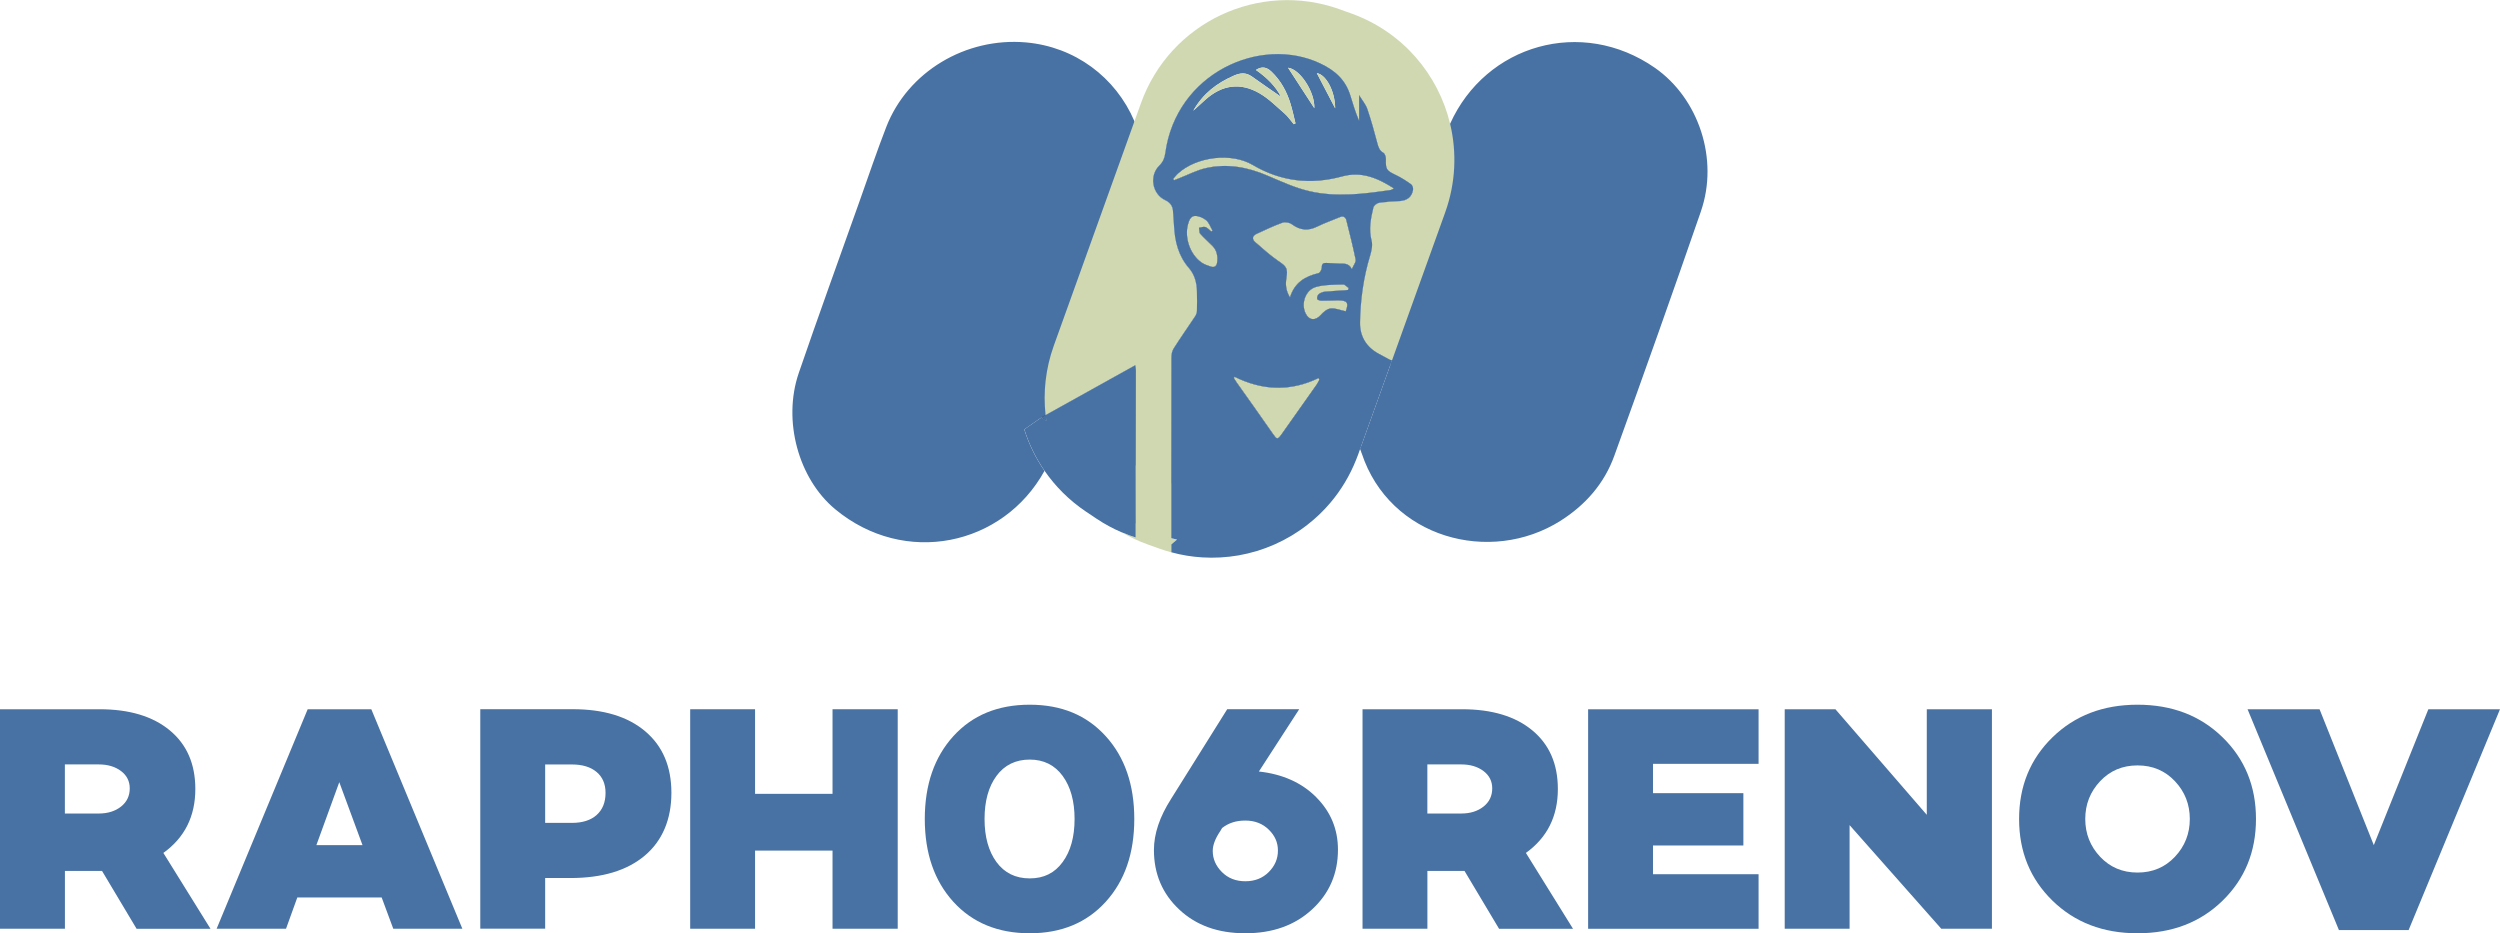 <?xml version="1.0" encoding="UTF-8"?>
<svg id="Calque_2" xmlns="http://www.w3.org/2000/svg" viewBox="0 0 557.64 208.17">
  <defs>
    <style>
      .cls-1 {
        fill: #3d3d3d;
      }

      .cls-2 {
        fill: #4872a3;
      }

      .cls-3 {
        fill: #d0d8b2;
      }
    </style>
  </defs>
  <g id="Calque_1-2">
    <g>
      <path class="cls-2" d="M30.46,207.16l-7.7-12.89h-8.28v12.89H0v-48.96h22.18c6.67,0,11.9,1.57,15.7,4.72,3.79,3.14,5.69,7.5,5.69,13.07,0,6.1-2.38,10.85-7.13,14.26l10.51,16.92h-16.49,0ZM14.47,181.46h7.56c2.02,0,3.67-.52,4.97-1.55s1.94-2.39,1.94-4.07c0-1.58-.65-2.87-1.94-3.85-1.3-.98-2.95-1.48-4.97-1.48h-7.56v10.95h0Z"/>
      <path class="cls-2" d="M85.11,200.18h-18.79l-2.52,6.98h-15.48l20.31-48.96h14.19l20.31,48.96h-15.41l-2.59-6.98h-.02ZM80.86,188.51l-5.18-14.04-5.11,14.04h10.3-.01Z"/>
      <path class="cls-2" d="M143.93,163.13c3.89,3.29,5.83,7.86,5.83,13.72s-1.98,10.67-5.94,14c-3.96,3.34-9.49,5-16.6,5h-5.62v11.3h-14.47v-48.96h20.59c6.91,0,12.31,1.64,16.2,4.93h.01ZM133.09,181.78c1.32-1.18,1.98-2.82,1.98-4.93,0-1.97-.66-3.52-1.98-4.64s-3.16-1.69-5.51-1.69h-5.98v13.03h5.98c2.35,0,4.19-.59,5.51-1.76h0Z"/>
      <path class="cls-2" d="M200.24,158.2v48.96h-14.54v-17.43h-17.28v17.43h-14.47v-48.96h14.47v18.87h17.28v-18.87h14.54Z"/>
      <path class="cls-2" d="M246.64,164.21c4.25,4.68,6.37,10.84,6.37,18.47s-2.12,13.79-6.37,18.47-9.9,7.02-16.96,7.02-12.78-2.34-17.03-7.02c-4.25-4.68-6.37-10.84-6.37-18.47s2.12-13.79,6.37-18.47c4.25-4.68,9.92-7.02,17.03-7.02s12.71,2.34,16.96,7.02h0ZM237.03,192.29c1.78-2.42,2.66-5.63,2.66-9.61s-.89-7.19-2.66-9.61c-1.78-2.42-4.22-3.64-7.34-3.64s-5.64,1.21-7.42,3.64c-1.78,2.42-2.66,5.63-2.66,9.61s.89,7.19,2.66,9.61c1.78,2.42,4.25,3.64,7.42,3.64s5.57-1.21,7.34-3.64Z"/>
      <path class="cls-2" d="M293.58,177.82c3.24,3.24,4.86,7.14,4.86,11.7,0,5.33-1.92,9.77-5.76,13.32-3.84,3.55-8.81,5.33-14.91,5.33s-10.96-1.76-14.73-5.29-5.65-7.96-5.65-13.29c0-3.6,1.27-7.39,3.82-11.38l12.53-20.02h16.06l-9,13.9c5.28.58,9.54,2.48,12.78,5.72h0ZM283,194.52c1.37-1.37,2.05-2.96,2.05-4.79s-.68-3.34-2.05-4.68-3.11-2.02-5.22-2.02-3.74.55-5.18,1.66l-.43.72c-1.1,1.63-1.66,3.1-1.66,4.39,0,1.78.68,3.35,2.05,4.72s3.11,2.05,5.22,2.05,3.85-.68,5.22-2.05h0Z"/>
      <path class="cls-2" d="M334.37,207.16l-7.7-12.89h-8.28v12.89h-14.47v-48.96h22.18c6.67,0,11.9,1.57,15.7,4.72,3.79,3.14,5.69,7.5,5.69,13.07,0,6.1-2.38,10.85-7.13,14.26l10.51,16.92h-16.5ZM318.38,181.46h7.56c2.02,0,3.67-.52,4.97-1.55s1.94-2.39,1.94-4.07c0-1.58-.65-2.87-1.94-3.85-1.3-.98-2.95-1.48-4.97-1.48h-7.56v10.95h0Z"/>
      <path class="cls-2" d="M368.71,170.37v6.55h20.16v11.67h-20.16v6.41h23.55v12.17h-38.02v-48.96h38.02v12.17h-23.55Z"/>
      <path class="cls-2" d="M444.31,158.2v48.96h-11.3l-20.45-23.11v23.11h-14.47v-48.96h11.31l20.38,23.55v-23.55h14.54-.01Z"/>
      <path class="cls-2" d="M495.76,164.46c4.97,4.85,7.45,10.92,7.45,18.22s-2.48,13.37-7.45,18.22-11.29,7.27-18.97,7.27-14-2.42-18.97-7.27-7.45-10.92-7.45-18.22,2.48-13.37,7.45-18.22,11.29-7.27,18.97-7.27,14,2.42,18.97,7.27ZM485.14,191.1c2.21-2.35,3.31-5.16,3.31-8.42s-1.1-6.07-3.31-8.42c-2.21-2.35-4.99-3.53-8.35-3.53s-6.14,1.18-8.35,3.53-3.31,5.16-3.31,8.42,1.1,6.07,3.31,8.42c2.21,2.35,4.99,3.53,8.35,3.53s6.14-1.18,8.35-3.53Z"/>
      <path class="cls-2" d="M557.64,158.2l-20.38,49.25h-15.55l-20.38-49.25h16.06l12.1,30.31,12.17-30.31h15.99,0Z"/>
    </g>
    <g>
      <path class="cls-1" d="M271.48,58.53c-.1.82-.59,1.18-1.36.94-.73-.23-1.48-.5-2.1-.92-2.52-1.75-3.84-5.51-3.04-8.48.24-.89.59-1.91,1.61-1.9.83,0,1.81.42,2.45.98.65.55.95,1.51,1.4,2.28-.09.06-.19.13-.28.19h0c-.43-.35-.82-.83-1.31-.99-.41-.13-.94.1-1.42.17.08.45,0,1.04.27,1.34.86.98,1.86,1.82,2.77,2.76.99,1.02,1.17,2.29,1.01,3.64h0Z"/>
      <path class="cls-1" d="M294.3,84.7c-.18.33-.32.68-.53.98-2.63,3.74-5.28,7.47-7.92,11.2-.86,1.21-1.02,1.15-1.85-.04-2.68-3.86-5.41-7.68-8.12-11.51-.23-.33-.44-.67-.66-1.01.05-.09.1-.18.16-.27h0c6.18,3.07,12.43,3.36,18.76.29.05.12.11.24.16.36Z"/>
      <path class="cls-1" d="M294.13,65.64c-.25.22-.42.75-.33,1.05.06.21.62.39.96.39,1.22.01,2.44-.08,3.66-.08,2.13,0,2.45.52,1.75,2.43h0c-1.22-.25-2.32-.75-3.37-.63-.8.09-1.65.82-2.24,1.49-1.16,1.3-2.57,1.19-3.34-.4-1.05-2.18-.02-5.22,2.34-5.88,1.91-.54,4.01-.47,6.02-.55.4-.02.83.51,1.24.79-.05.14-.1.28-.15.42-.32.03-.65.08-.97.1-1.42.09-2.84.15-4.26.29-.46.05-.97.26-1.32.56v.02Z"/>
      <path class="cls-1" d="M301.55,60.02c-.79-1.52-1.93-1.15-2.92-1.23-.93-.07-1.87-.1-2.81-.14-.69-.03-1.01.2-.99,1.01,0,.44-.41,1.19-.76,1.27-2.95.7-5.31,2.06-6.34,5.4-.93-1.61-1.01-2.92-.78-4.28.36-2.23.03-2.6-1.85-3.88-1.8-1.23-3.43-2.74-5.09-4.16-.8-.69-.65-1.4.27-1.82,1.92-.89,3.84-1.81,5.83-2.53.59-.21,1.57,0,2.1.4,1.82,1.34,3.6,1.48,5.61.49,1.64-.8,3.38-1.41,5.07-2.11.74-.31,1.24,0,1.41.68.74,2.93,1.48,5.85,2.08,8.81.11.53-.46,1.19-.84,2.09h.01Z"/>
      <path class="cls-1" d="M310.9,42.03c-.3.17-.45.31-.62.33-6.08.91-12.2,1.68-18.26.26-3.18-.74-6.23-2.14-9.25-3.44-4.48-1.92-9.08-2.78-13.85-1.68-2,.46-3.87,1.45-5.81,2.2-.42.16-.82.33-1.24.49-.07-.1-.13-.19-.2-.29.36-.41.69-.85,1.09-1.21,4.1-3.74,11.87-4.72,16.65-1.9,6.32,3.73,12.98,4.45,19.95,2.56,4.32-1.18,7.89.34,11.53,2.66v.02Z"/>
      <path class="cls-2" d="M379.42,47.09c-6.32,18.26-12.78,36.47-19.36,54.63-2.22,6.12-6.37,10.88-11.94,14.42-15.72,9.97-38.17,3.85-44.39-15.04-.11-.33-.22-.66-.32-1l.26-.73,6.43-17.9.39-1.09-.47-.13c-.83-.45-1.66-.9-2.5-1.34-2.78-1.49-4.21-3.89-4.16-6.99.08-5.04.77-10.01,2.24-14.86.32-1.06.6-2.32.34-3.34-.66-2.54-.19-4.96.39-7.38.11-.44.76-.99,1.23-1.06,1.52-.24,3.08-.31,4.63-.4,1.65-.1,2.72-.91,2.99-2.5.07-.4-.13-1.04-.44-1.26-1.09-.78-2.23-1.52-3.44-2.09-2.06-.98-2.25-1.25-2.17-3.55.01-.48-.22-1.2-.57-1.4-.89-.52-1.12-1.27-1.35-2.18-.66-2.55-1.38-5.1-2.24-7.6-.35-1.02-1.12-1.9-1.84-3.08v5.72c-.78-1.85-1.36-3.7-1.92-5.56-1.06-3.53-3.41-5.66-6.76-7.23-13.43-6.31-32.14,2.27-34.55,19.99-.15,1.11-.49,1.98-1.31,2.78-2.35,2.29-1.63,6.4,1.3,7.77,1.02.47,1.63,1.21,1.73,2.33.1,1.14.18,2.28.24,3.42.18,3.46.97,6.68,3.32,9.39,1.27,1.47,1.75,3.31,1.78,5.24.03,1.43.05,2.86,0,4.29-.01.41-.19.87-.42,1.22-1.6,2.41-3.27,4.78-4.82,7.22-.36.57-.48,1.4-.48,2.1v40.17c-2.83-.72-5.51-1.86-7.94-3.36l-.03-12.65-.06-22.59-5.58,3.1-4.85,2.7-9.57,5.32c.04.42.09.84.16,1.26h0c-.25-.14-.47-.31-1.08-.73l-3.83,2.66c1.03,3.26,2.54,6.38,4.52,9.24h0c-9.23,16.77-31.23,21.43-46.73,8.53-8.15-6.79-11.72-19.72-8.09-30.34,4.41-12.85,9.05-25.62,13.6-38.43,1.96-5.5,3.82-11.04,5.93-16.48,4.77-12.28,17.7-20.03,31.17-18.84,10.88.97,19.97,7.72,24.18,17.59.82,1.91,1.46,3.95,1.88,6.08.49,2.44.38,5,.6,8.4,1.61-4.36,2.95-8.01,4.31-11.65,4.11-11,11.94-17.73,23.47-19.99,17.86-3.5,34.55,10.01,34.93,28.17.01.7,0,1.39.49,2.22,1.22-3.32,2.49-6.63,3.65-9.97.32-.93.69-1.83,1.08-2.71,7.95-17.66,29.36-23.83,45.67-12.48,9.79,6.82,14.3,20.38,10.28,31.99l.03-.02Z"/>
      <path class="cls-3" d="M271.48,58.53c-.1.82-.59,1.18-1.36.94-.73-.23-1.48-.5-2.1-.92-2.52-1.75-3.84-5.51-3.04-8.48.24-.89.59-1.91,1.61-1.9.83,0,1.81.42,2.45.98.65.55.95,1.51,1.4,2.28-.09.06-.19.13-.28.19h0c-.43-.35-.82-.83-1.31-.99-.41-.13-.94.1-1.42.17.08.45,0,1.04.27,1.34.86.98,1.86,1.82,2.77,2.76.99,1.02,1.17,2.29,1.01,3.64h0Z"/>
      <path class="cls-3" d="M294.3,84.7c-.18.33-.32.68-.53.98-2.63,3.74-5.28,7.47-7.92,11.2-.86,1.21-1.02,1.15-1.85-.04-2.68-3.86-5.41-7.68-8.12-11.51-.23-.33-.44-.67-.66-1.01.05-.09.1-.18.16-.27h0c6.18,3.07,12.43,3.36,18.76.29.05.12.11.24.16.36Z"/>
      <path class="cls-3" d="M294.13,65.64c-.25.22-.42.75-.33,1.05.06.21.62.39.96.39,1.22.01,2.44-.08,3.66-.08,2.13,0,2.45.52,1.75,2.43h0c-1.22-.25-2.32-.75-3.37-.63-.8.09-1.65.82-2.24,1.49-1.16,1.3-2.57,1.19-3.34-.4-1.05-2.18-.02-5.22,2.34-5.88,1.91-.54,4.01-.47,6.02-.55.4-.02.83.51,1.24.79-.05.14-.1.28-.15.42-.32.03-.65.08-.97.1-1.42.09-2.84.15-4.26.29-.46.05-.97.26-1.32.56v.02Z"/>
      <path class="cls-3" d="M301.55,60.02c-.79-1.52-1.93-1.15-2.92-1.23-.93-.07-1.87-.1-2.81-.14-.69-.03-1.01.2-.99,1.01,0,.44-.41,1.19-.76,1.27-2.95.7-5.31,2.06-6.34,5.4-.93-1.61-1.01-2.92-.78-4.28.36-2.23.03-2.6-1.85-3.88-1.8-1.23-3.43-2.74-5.09-4.16-.8-.69-.65-1.4.27-1.82,1.92-.89,3.84-1.81,5.83-2.53.59-.21,1.57,0,2.1.4,1.82,1.34,3.6,1.48,5.61.49,1.64-.8,3.38-1.41,5.07-2.11.74-.31,1.24,0,1.41.68.74,2.93,1.48,5.85,2.08,8.81.11.53-.46,1.19-.84,2.09h.01Z"/>
      <path class="cls-3" d="M310.9,42.03c-.3.17-.45.31-.62.33-6.08.91-12.2,1.68-18.26.26-3.18-.74-6.23-2.14-9.25-3.44-4.48-1.92-9.08-2.78-13.85-1.68-2,.46-3.87,1.45-5.81,2.2-.42.16-.82.33-1.24.49-.07-.1-.13-.19-.2-.29.36-.41.69-.85,1.09-1.21,4.1-3.74,11.87-4.72,16.65-1.9,6.32,3.73,12.98,4.45,19.95,2.56,4.32-1.18,7.89.34,11.53,2.66v.02Z"/>
      <path class="cls-3" d="M322.37,47.35l-8.89,24.73-2.98,8.3-.47-.13c-.83-.45-1.66-.9-2.5-1.34-2.78-1.49-4.21-3.89-4.16-6.99.08-5.04.77-10.01,2.24-14.86.32-1.06.6-2.32.34-3.34-.66-2.54-.19-4.96.39-7.38.11-.44.76-.99,1.23-1.06,1.52-.24,3.08-.31,4.63-.4,1.65-.1,2.72-.91,2.99-2.5.07-.4-.13-1.04-.44-1.26-1.09-.78-2.23-1.52-3.44-2.09-2.06-.98-2.25-1.25-2.17-3.55.01-.48-.22-1.2-.57-1.4-.89-.52-1.12-1.27-1.35-2.18-.66-2.55-1.38-5.1-2.24-7.6-.35-1.02-1.12-1.9-1.84-3.08v5.72c-.78-1.85-1.36-3.7-1.92-5.56-1.06-3.53-3.41-5.66-6.76-7.23-13.43-6.31-32.14,2.27-34.55,19.99-.15,1.11-.49,1.98-1.31,2.78-2.35,2.29-1.63,6.4,1.3,7.77,1.02.47,1.63,1.21,1.73,2.33.1,1.14.18,2.28.24,3.42.18,3.46.97,6.68,3.32,9.39,1.27,1.47,1.75,3.31,1.78,5.24.03,1.43.05,2.86,0,4.29-.01.41-.19.87-.42,1.22-1.6,2.41-3.27,4.78-4.82,7.22-.36.57-.48,1.4-.48,2.1v40.17c.42.11.84.21,1.27.29l-1.27,1.08v1.76c-.9-.24-1.79-.52-2.69-.84l-2.61-.94c-2.01-.72-3.9-1.61-5.69-2.65,1.01.44,2.03.81,3.06,1.14v-3.2l-.04-12.65-.06-22.59-5.58,3.1-4.85,2.7-9.57,5.32h0c-.57-5.09,0-10.38,1.84-15.51l17.98-50.02,1.47-4.09c6.47-18.01,26.33-27.37,44.34-20.89l2.61.94c11.42,4.11,19.36,13.6,21.99,24.59,1.52,6.34,1.27,13.18-1.1,19.77l.02-.03Z"/>
      <g>
        <path class="cls-1" d="M261.23,107.34c0,.23,0,.44.04.64v-28.1c-.03,9.15,0,18.31-.04,27.46Z"/>
        <path class="cls-1" d="M232.31,93.09c.31-.17.62-.35.93-.51.04.42.09.84.16,1.26h0c-.25-.14-.47-.31-1.08-.73h0v-.02Z"/>
        <path class="cls-1" d="M242.81,87.26l-9.57,5.32h0c3.23-1.79,6.4-3.55,9.57-5.32Z"/>
        <path class="cls-1" d="M253.36,82.61v20.57c0,.36,0,.65-.06.87l-.06-22.59c.05.49.12.81.12,1.15Z"/>
      </g>
      <path class="cls-2" d="M314.76,41.1c-1.08-.78-2.23-1.52-3.44-2.09-2.06-.98-2.25-1.24-2.18-3.54.02-.47-.22-1.2-.57-1.4-.89-.52-1.11-1.26-1.35-2.18-.66-2.55-1.38-5.1-2.23-7.6-.36-1.03-1.12-1.9-1.84-3.09v5.72c-.79-1.85-1.36-3.7-1.92-5.56-1.06-3.53-3.41-5.66-6.76-7.23-13.43-6.31-32.14,2.26-34.55,19.99-.15,1.11-.49,1.97-1.31,2.78-2.35,2.29-1.63,6.4,1.3,7.76,1.02.47,1.62,1.21,1.72,2.34.09,1.14.18,2.28.24,3.42.18,3.46.97,6.68,3.33,9.39,1.27,1.47,1.75,3.31,1.78,5.25.03,1.43.05,2.86,0,4.29-.01.41-.19.87-.42,1.22-1.6,2.41-3.27,4.77-4.81,7.21-.36.57-.48,1.4-.48,2.1v40.17c.42.11.84.21,1.27.3l-1.27,1.08v1.76c2.29.63,4.6,1,6.89,1.14,2.73.17,5.43.01,8.06-.44,5.63-.98,10.94-3.34,15.42-6.85,1.84-1.43,3.54-3.05,5.07-4.85,2.39-2.82,4.37-6.07,5.8-9.69.14-.34.27-.68.4-1.03l.49-1.37.27-.73,6.43-17.9.4-1.1-.47-.13c-.84-.44-1.66-.9-2.5-1.35-2.77-1.49-4.21-3.89-4.16-6.99.08-5.04.77-10.01,2.24-14.86.32-1.07.6-2.32.34-3.34-.66-2.55-.19-4.96.39-7.38.11-.44.76-.99,1.23-1.07,1.52-.24,3.08-.31,4.63-.4,1.65-.09,2.73-.91,2.99-2.5.07-.4-.13-1.04-.44-1.26h.01ZM297.82,24.16c-1.43-2.76-2.78-5.33-4.09-7.84,2.02.29,4.05,3.95,4.09,7.84ZM293.17,24.13c-1.89-2.9-3.9-6-5.86-9.02,2.67.31,5.99,5.39,5.86,9.02ZM275.19,16.88c1.42-.62,2.68-.78,4.01.16,2.24,1.59,4.51,3.15,6.54,4.56-1.15-2.31-3.17-4.31-5.6-6,1.29-.83,2.34-.7,3.49.4,2.05,1.97,3.38,4.39,4.21,7.09.45,1.45.76,2.95,1.13,4.43-.13.06-.25.12-.38.18-.67-.79-1.26-1.68-2.03-2.36-1.8-1.57-3.53-3.32-5.57-4.51-4.33-2.53-8.43-1.91-12.16,1.45-.81.73-1.62,1.48-2.66,2.42h0c2.2-3.88,5.31-6.18,9.04-7.82h-.02ZM271.48,58.53c-.09.82-.59,1.18-1.36.94-.72-.23-1.48-.5-2.1-.92-2.52-1.74-3.84-5.51-3.03-8.48.24-.89.59-1.91,1.61-1.9.84.02,1.81.43,2.45.98.65.56.95,1.51,1.4,2.28-.09.07-.19.12-.28.19h0c-.43-.35-.82-.83-1.31-.99-.41-.13-.94.1-1.42.17.08.45,0,1.04.27,1.34.86.97,1.86,1.82,2.77,2.76.98,1.02,1.17,2.29,1,3.64h0ZM293.76,85.67c-2.63,3.75-5.28,7.47-7.92,11.21-.86,1.21-1.03,1.15-1.86-.05-2.67-3.86-5.41-7.68-8.12-11.51-.23-.33-.43-.68-.65-1.01.05-.09.1-.18.15-.27h0c6.18,3.07,12.44,3.36,18.76.29.05.12.11.24.16.36-.17.33-.32.68-.53.97h0ZM300.68,64.67c-.32.04-.65.08-.97.1-1.42.09-2.85.15-4.26.3-.46.05-.97.27-1.32.56-.25.22-.42.75-.33,1.06.06.21.62.39.96.39,1.22.02,2.44-.08,3.66-.08,2.13.01,2.45.53,1.75,2.43h0c-1.22-.25-2.32-.75-3.37-.63-.8.09-1.65.82-2.24,1.48-1.16,1.3-2.57,1.19-3.34-.4-1.05-2.18-.02-5.22,2.34-5.87,1.91-.54,4.01-.47,6.02-.55.4-.02.83.52,1.24.79-.05.14-.09.28-.15.42h.01ZM301.55,60.02c-.79-1.52-1.93-1.15-2.92-1.23-.93-.07-1.87-.1-2.81-.14-.69-.03-1.01.2-.99,1.01,0,.44-.41,1.19-.76,1.27-2.95.7-5.3,2.06-6.34,5.4-.94-1.61-1.01-2.92-.79-4.28.36-2.23.03-2.6-1.85-3.88-1.8-1.23-3.43-2.73-5.09-4.16-.8-.69-.65-1.4.27-1.83,1.93-.89,3.84-1.81,5.83-2.52.59-.21,1.58,0,2.1.4,1.82,1.34,3.6,1.48,5.61.49,1.64-.81,3.38-1.41,5.07-2.12.74-.31,1.24,0,1.42.68.73,2.93,1.48,5.86,2.08,8.81.11.53-.46,1.19-.84,2.09h.01ZM310.28,42.36c-6.08.91-12.2,1.68-18.26.27-3.18-.74-6.22-2.15-9.25-3.44-4.48-1.93-9.07-2.78-13.85-1.68-1.99.46-3.87,1.45-5.8,2.2-.42.17-.82.33-1.24.49-.07-.1-.13-.19-.2-.29.36-.4.69-.85,1.1-1.21,4.1-3.74,11.87-4.72,16.64-1.9,6.32,3.73,12.98,4.45,19.95,2.56,4.32-1.18,7.89.34,11.53,2.66-.31.17-.46.31-.62.33h0Z"/>
      <path class="cls-3" d="M297.82,24.16c-1.43-2.76-2.78-5.33-4.09-7.84,2.02.29,4.05,3.95,4.09,7.84Z"/>
      <path class="cls-3" d="M293.17,24.13c-1.89-2.9-3.9-6-5.86-9.02,2.67.31,5.99,5.39,5.86,9.02Z"/>
      <path class="cls-3" d="M288.95,27.53c-.13.06-.25.12-.38.18-.67-.79-1.26-1.68-2.03-2.36-1.8-1.57-3.53-3.32-5.57-4.51-4.33-2.53-8.43-1.91-12.16,1.45-.81.73-1.62,1.48-2.66,2.42h0c2.2-3.88,5.31-6.18,9.04-7.82,1.42-.62,2.68-.78,4.01.16,2.24,1.59,4.51,3.15,6.54,4.56-1.15-2.31-3.17-4.31-5.6-6,1.29-.83,2.34-.7,3.49.4,2.05,1.97,3.38,4.39,4.21,7.09.45,1.45.76,2.95,1.13,4.43h-.02Z"/>
      <path class="cls-2" d="M253.34,119.9c-1.03-.33-2.05-.71-3.06-1.14h-.03c-1.97-.83-3.88-1.87-5.72-3.1l-2.3-1.54c-3.73-2.51-6.82-5.61-9.23-9.1h0c-1.98-2.86-3.49-5.99-4.52-9.25l3.83-2.66c.61.41.83.59,1.08.73h0c-.07-.42-.12-.83-.16-1.26l9.57-5.32,4.85-2.7,5.58-3.1.06,22.59.03,12.65v3.2h0Z"/>
      <path class="cls-2" d="M233.41,93.83h0c-.25-.14-.47-.31-1.08-.73l.93-.52c.04.42.09.84.16,1.26h0Z"/>
      <path class="cls-2" d="M303.73,101.09c-.11-.33-.22-.66-.32-1l.26-.73.05,1.73h.01Z"/>
      <polygon class="cls-2" points="311.43 80.64 310.11 81.46 310.5 80.37 311.43 80.64"/>
    </g>
  </g>
</svg>